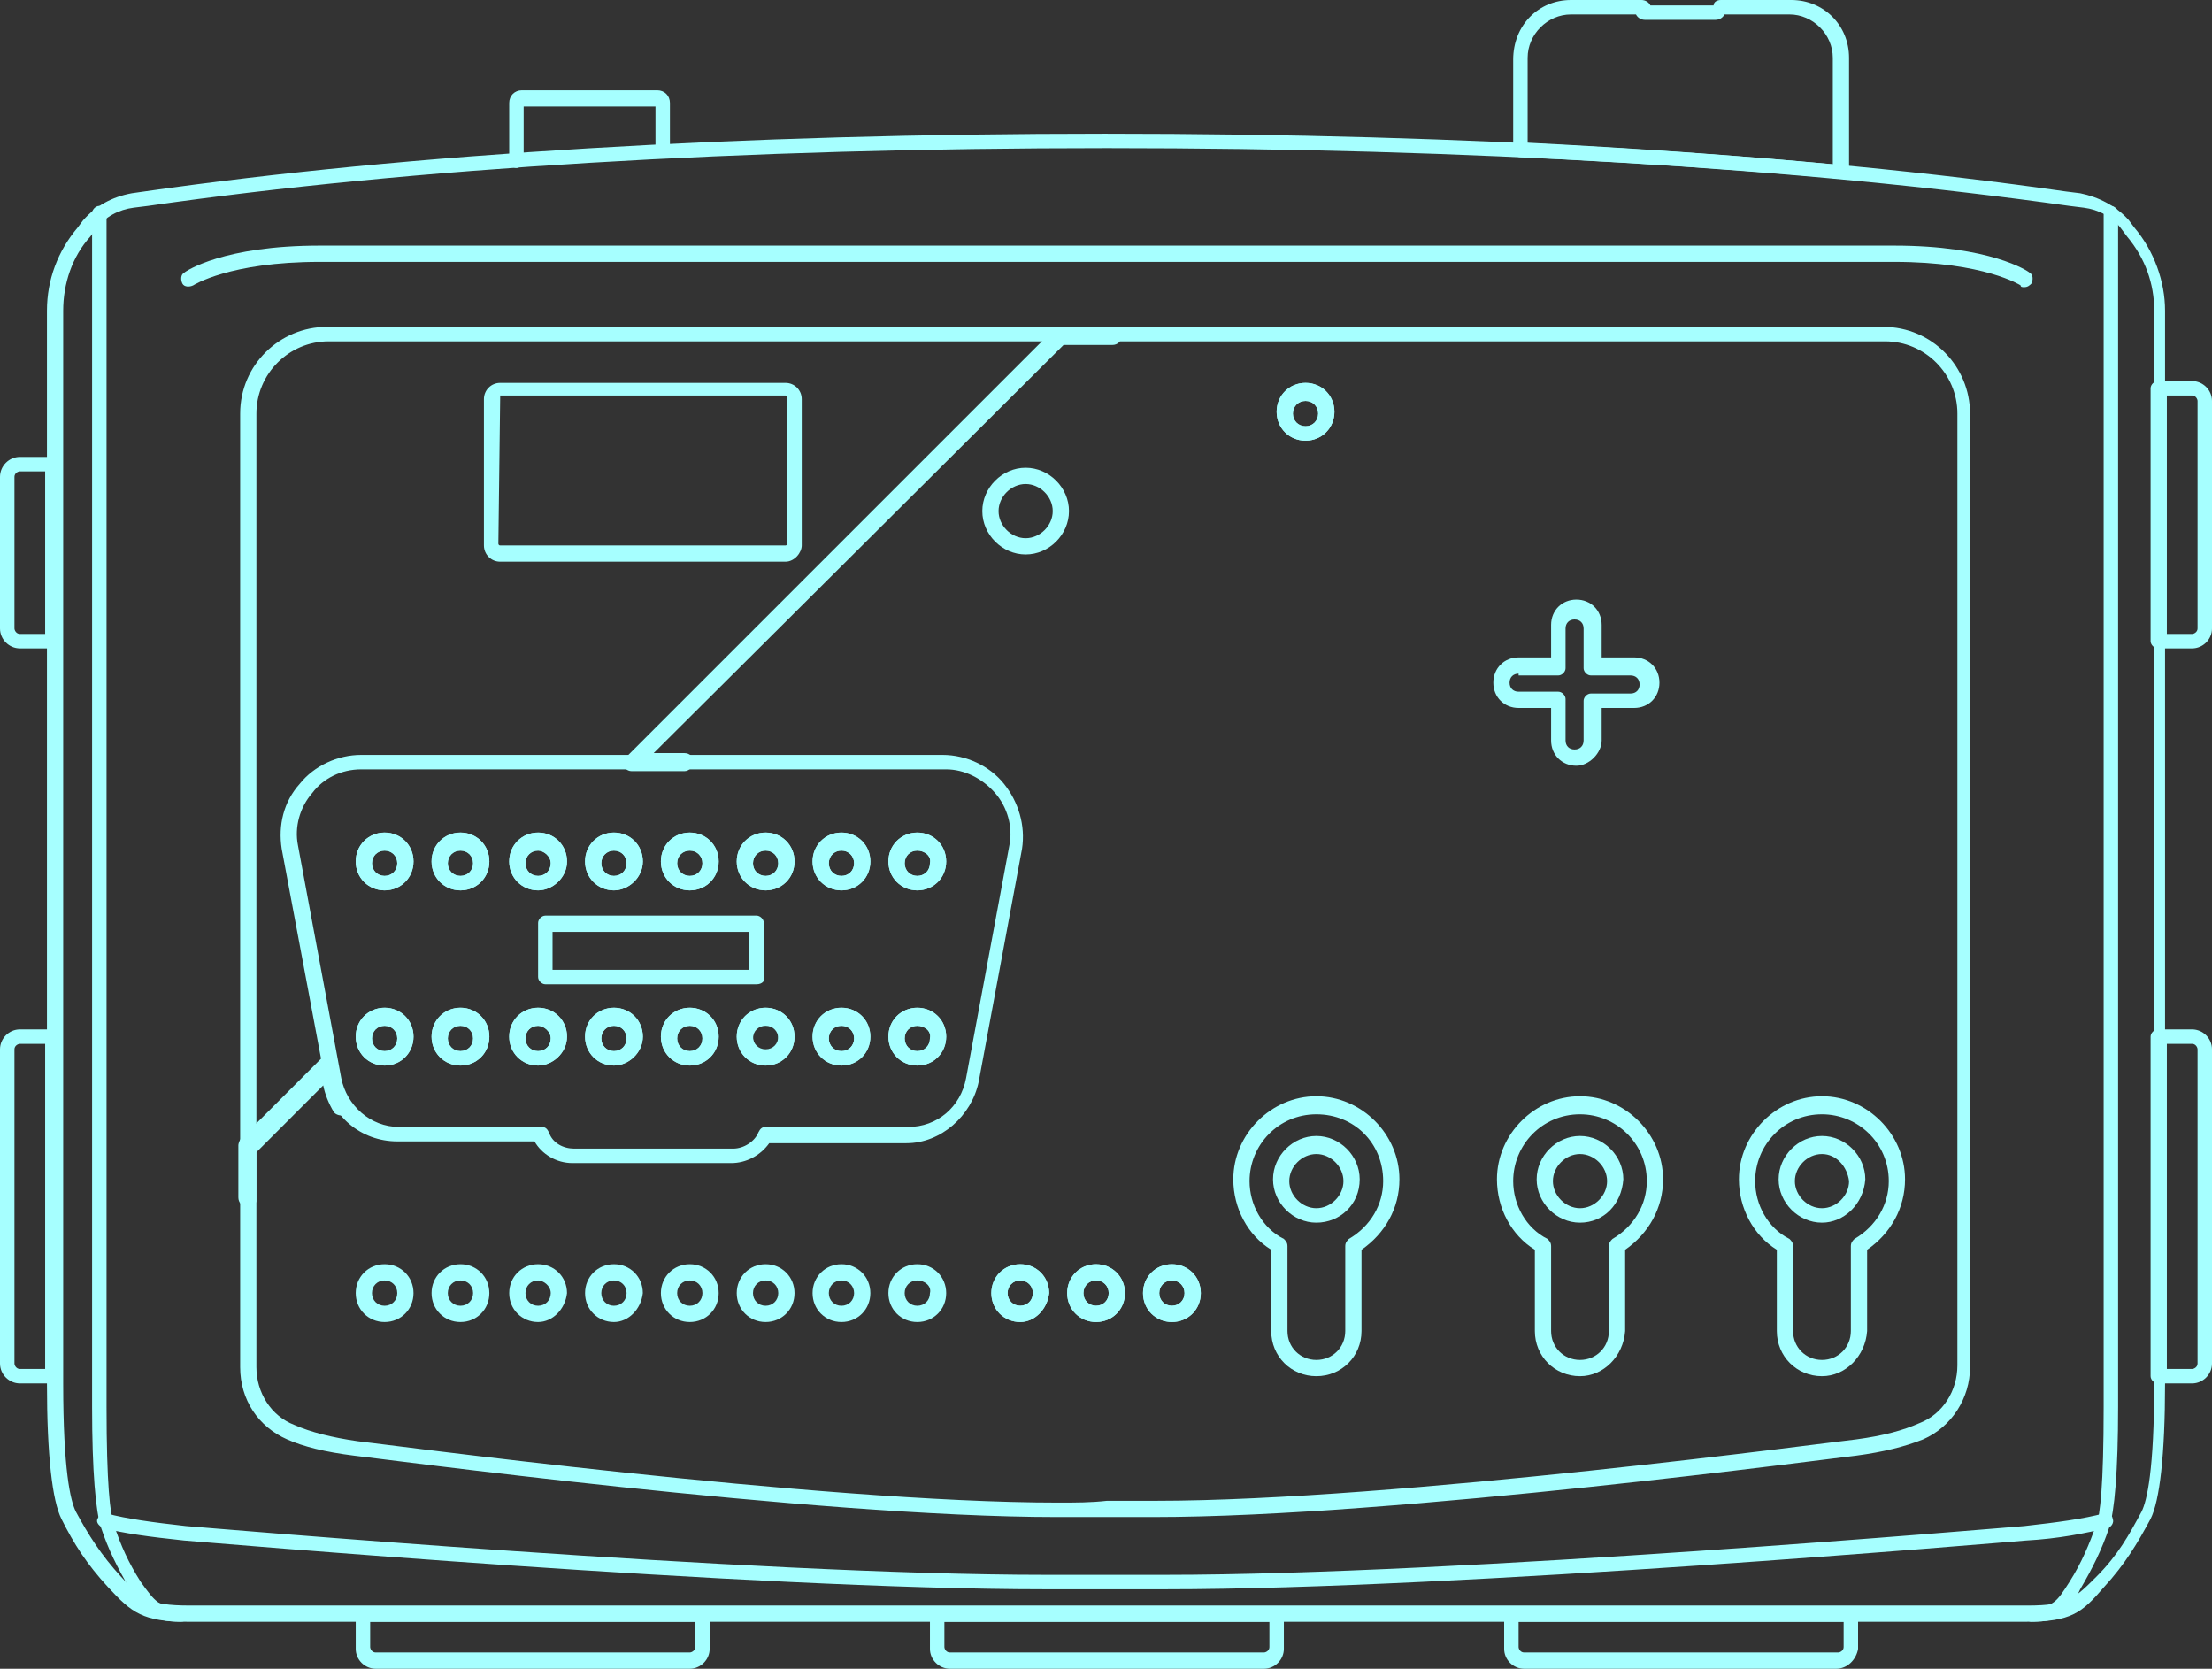 <?xml version="1.0" encoding="utf-8"?>
<!-- Generator: Adobe Illustrator 17.1.0, SVG Export Plug-In . SVG Version: 6.00 Build 0)  -->
<!DOCTYPE svg PUBLIC "-//W3C//DTD SVG 1.1//EN" "http://www.w3.org/Graphics/SVG/1.1/DTD/svg11.dtd">
<svg version="1.1" id="Layer_1" xmlns="http://www.w3.org/2000/svg" xmlns:xlink="http://www.w3.org/1999/xlink" x="0px" y="0px"
	 viewBox="0 0 122.5 92.4" enable-background="new 0 0 122.5 92.4" xml:space="preserve">
<rect x="0" y="0" width="122.5" height="92.4" fill="#333333" stroke="none"/>
<g>
	
		<path fill="none" stroke="#A6FFFF" stroke-width="1.142" stroke-linecap="round" stroke-linejoin="round" stroke-miterlimit="10" d="
		M47.6,33.8"/>
	
		<path fill="none" stroke="#A6FFFF" stroke-width="1.142" stroke-linecap="round" stroke-linejoin="round" stroke-miterlimit="10" d="
		M47.4,33.5"/>
	
		<path fill="none" stroke="#A6FFFF" stroke-width="1.142" stroke-linecap="round" stroke-linejoin="round" stroke-miterlimit="10" d="
		M47.9,34"/>
	
		<path fill="none" stroke="#A6FFFF" stroke-width="1.142" stroke-linecap="round" stroke-linejoin="round" stroke-miterlimit="10" d="
		M47.6,33.8"/>
	
		<path fill="none" stroke="#A6FFFF" stroke-width="1.142" stroke-linecap="round" stroke-linejoin="round" stroke-miterlimit="10" d="
		M48.2,34.2"/>
	
		<path fill="none" stroke="#A6FFFF" stroke-width="1.142" stroke-linecap="round" stroke-linejoin="round" stroke-miterlimit="10" d="
		M48.2,34.2"/>
	<g>
		<path fill="#A6FFFF" d="M37.9,42.7H35c-0.2,0-0.4-0.1-0.4-0.3c-0.1-0.2,0-0.4,0.1-0.5l23.7-23.7c0.1-0.1,0.2-0.1,0.3-0.1h2.9
			c0.3,0,0.5,0.2,0.5,0.5s-0.2,0.5-0.5,0.5h-2.7L36.2,41.7h1.7c0.3,0,0.5,0.2,0.5,0.5C38.4,42.4,38.2,42.7,37.9,42.7z"/>
		<path fill="#A6FFFF" d="M13.7,66.8c-0.3,0-0.5-0.2-0.5-0.5v-2.9c0-0.1,0.1-0.3,0.1-0.3l4.5-4.5c0.1-0.1,0.3-0.2,0.5-0.1
			c0.2,0.1,0.3,0.2,0.3,0.4l0.2,0.9c0.1,0.4,0.2,0.8,0.5,1.2c0.1,0.2,0.1,0.5-0.1,0.7c-0.2,0.1-0.5,0.1-0.7-0.1
			c-0.3-0.5-0.5-1-0.6-1.5l-3.7,3.7v2.7C14.2,66.6,14,66.8,13.7,66.8z"/>
	</g>
	<path fill="#A6FFFF" d="M112.2,89.8H10.4c-2.5,0-3.1-0.5-4.4-1.9c-1.2-1.3-1.9-2.4-2.6-3.8c-0.5-1-0.8-3.5-0.8-7.5V17.2
		c0-1.7,0.6-3.3,1.7-4.6l0.3-0.4c0.7-0.8,1.6-1.3,2.7-1.5L8,10.6c14.7-2.1,33.1-3.2,53.2-3.2c20.1,0,38.6,1.1,53.2,3.2l0.8,0.1
		c1,0.2,2,0.7,2.7,1.5l0.3,0.4c1.1,1.3,1.7,3,1.7,4.6v59.4c0,4-0.3,6.5-0.8,7.5c-0.7,1.3-1.4,2.5-2.6,3.8
		C115.3,89.3,114.7,89.8,112.2,89.8z M61.3,8.2c-20.1,0-38.5,1.1-53.1,3.2l-0.8,0.1c-0.8,0.1-1.6,0.5-2.1,1.2l-0.3,0.4
		c-1,1.1-1.5,2.6-1.5,4.1v59.4c0,4.8,0.4,6.5,0.7,7.1c0.7,1.3,1.4,2.4,2.5,3.6c1.1,1.2,1.5,1.6,3.8,1.6h101.8c2.2,0,2.6-0.4,3.8-1.6
		c1.2-1.2,1.8-2.3,2.5-3.6c0.3-0.6,0.7-2.3,0.7-7.1V17.2c0-1.5-0.5-2.9-1.5-4.1l-0.3-0.4c-0.5-0.7-1.3-1.1-2.1-1.2l-0.8-0.1
		C99.7,9.3,81.4,8.2,61.3,8.2z"/>
	<path fill="#A6FFFF" d="M10,89.8c-1.6,0-2-0.5-2.8-1.8c-0.7-1.2-1.2-2.2-1.6-3.4c-0.3-0.9-0.5-3.1-0.5-6.7V11.8
		c0-0.2,0.2-0.4,0.4-0.4c0.2,0,0.4,0.2,0.4,0.4v66.1c0,4.3,0.2,5.9,0.4,6.5c0.4,1.2,0.8,2.1,1.5,3.2C8.6,88.7,8.8,89,10,89
		c0.2,0,0.4,0.2,0.4,0.4C10.4,89.7,10.2,89.8,10,89.8z"/>
	<path fill="#A6FFFF" d="M112.5,89.8c-0.2,0-0.4-0.2-0.4-0.4c0-0.2,0.2-0.4,0.4-0.4c1.2,0,1.4-0.3,2.1-1.4c0.7-1.1,1.1-2.1,1.5-3.2
		c0.2-0.5,0.4-2.1,0.4-6.5V11.8c0-0.2,0.2-0.4,0.4-0.4s0.4,0.2,0.4,0.4v66.1c0,3.6-0.2,5.8-0.5,6.7c-0.4,1.2-0.9,2.2-1.6,3.4
		C114.6,89.3,114.2,89.8,112.5,89.8z"/>
	<g>
		<g>
			<path fill="#A6FFFF" d="M38.2,92.4H20.8c-0.6,0-1.1-0.5-1.1-1.1v-1.9c0-0.2,0.2-0.4,0.4-0.4h18.8c0.2,0,0.4,0.2,0.4,0.4v1.9
				C39.3,91.9,38.8,92.4,38.2,92.4z M20.5,89.8v1.4c0,0.1,0.1,0.3,0.3,0.3h17.4c0.1,0,0.3-0.1,0.3-0.3v-1.4H20.5z"/>
		</g>
		<g>
			<path fill="#A6FFFF" d="M70,92.4H52.6c-0.6,0-1.1-0.5-1.1-1.1v-1.9c0-0.2,0.2-0.4,0.4-0.4h18.8c0.2,0,0.4,0.2,0.4,0.4v1.9
				C71.1,91.9,70.6,92.4,70,92.4z M52.3,89.8v1.4c0,0.1,0.1,0.3,0.3,0.3H70c0.1,0,0.3-0.1,0.3-0.3v-1.4H52.3z"/>
		</g>
		<g>
			<path fill="#A6FFFF" d="M101.7,92.4H84.4c-0.6,0-1.1-0.5-1.1-1.1v-1.9c0-0.2,0.2-0.4,0.4-0.4h18.8c0.2,0,0.4,0.2,0.4,0.4v1.9
				C102.8,91.9,102.3,92.4,101.7,92.4z M84.1,89.8v1.4c0,0.1,0.1,0.3,0.3,0.3h17.4c0.1,0,0.3-0.1,0.3-0.3v-1.4H84.1z"/>
		</g>
	</g>
	<g>
		<path fill="#A6FFFF" d="M121.4,76.6h-1.9c-0.2,0-0.4-0.2-0.4-0.4V57.4c0-0.2,0.2-0.4,0.4-0.4h1.9c0.6,0,1.1,0.5,1.1,1.1v17.4
			C122.5,76.1,122,76.6,121.4,76.6z M120,75.8h1.4c0.1,0,0.3-0.1,0.3-0.3V58.1c0-0.1-0.1-0.3-0.3-0.3H120V75.8z"/>
	</g>
	<g>
		<path fill="#A6FFFF" d="M3,76.6H1.1c-0.6,0-1.1-0.5-1.1-1.1V58.1C0,57.5,0.5,57,1.1,57H3c0.2,0,0.4,0.2,0.4,0.4v18.8
			C3.4,76.4,3.2,76.6,3,76.6z M1.1,57.8c-0.1,0-0.3,0.1-0.3,0.3v17.4c0,0.1,0.1,0.3,0.3,0.3h1.4V57.8H1.1z"/>
	</g>
	<g>
		<path fill="#A6FFFF" d="M121.4,35.9h-1.9c-0.2,0-0.4-0.2-0.4-0.4v-14c0-0.2,0.2-0.4,0.4-0.4h1.9c0.6,0,1.1,0.5,1.1,1.1v12.6
			C122.5,35.4,122,35.9,121.4,35.9z M120,35.1h1.4c0.1,0,0.3-0.1,0.3-0.3V22.2c0-0.1-0.1-0.3-0.3-0.3H120V35.1z"/>
	</g>
	<g>
		<path fill="#A6FFFF" d="M3,35.9H1.1c-0.6,0-1.1-0.5-1.1-1.1v-8.4c0-0.6,0.5-1.1,1.1-1.1H3c0.2,0,0.4,0.2,0.4,0.4v9.8
			C3.4,35.7,3.2,35.9,3,35.9z M1.1,26.1c-0.1,0-0.3,0.1-0.3,0.3v8.4c0,0.1,0.1,0.3,0.3,0.3h1.4v-9H1.1z"/>
	</g>
	<path fill="#A6FFFF" d="M112.1,15.9c-0.1,0-0.2,0-0.2-0.1c0,0-2-1.3-7-1.3H17.7c-5,0-7,1.3-7,1.3c-0.2,0.1-0.5,0.1-0.6-0.1
		c-0.1-0.2-0.1-0.5,0.1-0.6c0.1-0.1,2.2-1.5,7.5-1.5h87.2c5.3,0,7.4,1.4,7.5,1.5c0.2,0.1,0.2,0.4,0.1,0.6
		C112.4,15.8,112.3,15.9,112.1,15.9z"/>
	<g>
		<path fill="#A6FFFF" d="M102,9.9C102,9.9,102,9.9,102,9.9C96.4,9.4,90.4,9,84.2,8.7c-0.2,0-0.4-0.2-0.4-0.4v-5
			C83.8,1.4,85.2,0,87,0h3.9c0.2,0,0.4,0.1,0.5,0.3h3.5C94.9,0.1,95.1,0,95.3,0h3.9c1.8,0,3.2,1.4,3.2,3.2v6.3
			c0,0.1-0.1,0.2-0.1,0.3C102.2,9.9,102.1,9.9,102,9.9z M84.6,7.9c5.9,0.3,11.6,0.7,16.9,1.2V3.2c0-1.3-1.1-2.4-2.4-2.4h-3.6
			c-0.1,0.2-0.3,0.3-0.5,0.3h-3.9c-0.2,0-0.4-0.1-0.5-0.3H87c-1.3,0-2.4,1.1-2.4,2.4V7.9z"/>
	</g>
	<path fill="#A6FFFF" d="M64.5,88c-1.2,0-2.3,0-3.3,0c-1,0-2.1,0-3.3,0c-16.4,0-46.4-2.6-47.7-2.7c-1.9-0.2-3.4-0.4-4.5-0.7
		c-0.2-0.1-0.4-0.3-0.3-0.5c0.1-0.2,0.3-0.4,0.5-0.3c1.1,0.3,2.6,0.5,4.4,0.7c1.3,0.1,31.3,2.7,47.6,2.7c1.2,0,2.3,0,3.3,0
		c1,0,2.1,0,3.3,0c16.3,0,46.3-2.6,47.6-2.7c1.8-0.2,3.3-0.4,4.4-0.7c0.2-0.1,0.5,0.1,0.5,0.3c0.1,0.2-0.1,0.5-0.3,0.5
		c-1.2,0.3-2.7,0.6-4.5,0.7C110.9,85.4,80.9,88,64.5,88z"/>
	<g>
		<path fill="none" stroke="#A6FFFF" stroke-linecap="round" stroke-linejoin="round" stroke-miterlimit="10" d="M28.6,7.4"/>
		<path fill="#A6FFFF" d="M28.6,9.3c-0.2,0-0.4-0.2-0.4-0.4V5.7c0-0.4,0.3-0.7,0.7-0.7h7.5c0.4,0,0.7,0.3,0.7,0.7v2.5
			c0,0.2-0.2,0.4-0.4,0.4c-0.2,0-0.4-0.2-0.4-0.4V5.9H29v2.9C29,9.1,28.8,9.3,28.6,9.3z"/>
	</g>
	<path fill="none" stroke="#A6FFFF" stroke-linecap="round" stroke-linejoin="round" stroke-miterlimit="10" d="M47.6,33.8"/>
	<path fill="none" stroke="#A6FFFF" stroke-linecap="round" stroke-linejoin="round" stroke-miterlimit="10" d="M47.4,33.5"/>
	<path fill="none" stroke="#A6FFFF" stroke-linecap="round" stroke-linejoin="round" stroke-miterlimit="10" d="M47.9,34"/>
	<path fill="none" stroke="#A6FFFF" stroke-linecap="round" stroke-linejoin="round" stroke-miterlimit="10" d="M47.6,33.8"/>
	<path fill="none" stroke="#A6FFFF" stroke-linecap="round" stroke-linejoin="round" stroke-miterlimit="10" d="M48.2,34.2"/>
	<path fill="none" stroke="#A6FFFF" stroke-linecap="round" stroke-linejoin="round" stroke-miterlimit="10" d="M48.2,34.2"/>
	<g>
		<path fill="none" stroke="#A6FFFF" stroke-linecap="round" stroke-linejoin="round" stroke-miterlimit="10" d="M78.3,37.8"/>
		<path fill="#A6FFFF" d="M87.3,42.4c-0.8,0-1.4-0.6-1.4-1.4v-1.8h-1.8c-0.8,0-1.4-0.6-1.4-1.4s0.6-1.4,1.4-1.4h1.8v-1.8
			c0-0.8,0.6-1.4,1.4-1.4s1.4,0.6,1.4,1.4v1.8h1.8c0.8,0,1.4,0.6,1.4,1.4s-0.6,1.4-1.4,1.4h-1.8V41C88.7,41.7,88,42.4,87.3,42.4z
			 M84.1,37.3c-0.3,0-0.5,0.2-0.5,0.5c0,0.3,0.2,0.5,0.5,0.5h2.2c0.2,0,0.4,0.2,0.4,0.4V41c0,0.3,0.2,0.5,0.5,0.5
			c0.3,0,0.5-0.2,0.5-0.5v-2.2c0-0.2,0.2-0.4,0.4-0.4h2.2c0.3,0,0.5-0.2,0.5-0.5c0-0.3-0.2-0.5-0.5-0.5h-2.2c-0.2,0-0.4-0.2-0.4-0.4
			v-2.2c0-0.3-0.2-0.5-0.5-0.5c-0.3,0-0.5,0.2-0.5,0.5v2.2c0,0.2-0.2,0.4-0.4,0.4H84.1z"/>
	</g>
	<path fill="#A6FFFF" d="M87.5,76.2c-1.4,0-2.5-1.1-2.5-2.5v-4.5c-1.3-0.8-2.1-2.3-2.1-3.9c0-2.5,2.1-4.6,4.6-4.6
		c2.5,0,4.6,2.1,4.6,4.6c0,1.6-0.8,3-2.1,3.9v4.5C89.9,75.1,88.8,76.2,87.5,76.2z M87.5,61.7c-2.1,0-3.7,1.7-3.7,3.7
		c0,1.3,0.7,2.6,1.9,3.2c0.1,0.1,0.2,0.2,0.2,0.4v4.7c0,0.9,0.7,1.6,1.6,1.6c0.9,0,1.6-0.7,1.6-1.6V69c0-0.2,0.1-0.3,0.2-0.4
		c1.2-0.7,1.9-1.9,1.9-3.2C91.2,63.3,89.5,61.7,87.5,61.7z"/>
	<path fill="#A6FFFF" d="M72.9,76.2c-1.4,0-2.5-1.1-2.5-2.5v-4.5c-1.3-0.8-2.1-2.3-2.1-3.9c0-2.5,2.1-4.6,4.6-4.6
		c2.5,0,4.6,2.1,4.6,4.6c0,1.6-0.8,3-2.1,3.9v4.5C75.4,75.1,74.3,76.2,72.9,76.2z M72.9,61.7c-2.1,0-3.7,1.7-3.7,3.7
		c0,1.3,0.7,2.6,1.9,3.2c0.1,0.1,0.2,0.2,0.2,0.4v4.7c0,0.9,0.7,1.6,1.6,1.6c0.9,0,1.6-0.7,1.6-1.6V69c0-0.2,0.1-0.3,0.2-0.4
		c1.2-0.7,1.9-1.9,1.9-3.2C76.6,63.3,75,61.7,72.9,61.7z"/>
	<path fill="#A6FFFF" d="M100.9,76.2c-1.4,0-2.5-1.1-2.5-2.5v-4.5c-1.3-0.8-2.1-2.3-2.1-3.9c0-2.5,2.1-4.6,4.6-4.6
		c2.5,0,4.6,2.1,4.6,4.6c0,1.6-0.8,3-2.1,3.9v4.5C103.3,75.1,102.2,76.2,100.9,76.2z M100.9,61.7c-2.1,0-3.7,1.7-3.7,3.7
		c0,1.3,0.7,2.6,1.9,3.2c0.1,0.1,0.2,0.2,0.2,0.4v4.7c0,0.9,0.7,1.6,1.6,1.6c0.9,0,1.6-0.7,1.6-1.6V69c0-0.2,0.1-0.3,0.2-0.4
		c1.2-0.7,1.9-1.9,1.9-3.2C104.6,63.3,102.9,61.7,100.9,61.7z"/>
	<path fill="#A6FFFF" d="M72.3,24.4c-0.9,0-1.6-0.7-1.6-1.6c0-0.9,0.7-1.6,1.6-1.6c0.9,0,1.6,0.7,1.6,1.6
		C73.9,23.7,73.2,24.4,72.3,24.4z M72.3,22.2c-0.4,0-0.7,0.3-0.7,0.7c0,0.4,0.3,0.7,0.7,0.7s0.7-0.3,0.7-0.7
		C73,22.5,72.7,22.2,72.3,22.2z"/>
	<g>
		<g>
			<path fill="#A6FFFF" d="M34,73.2c-0.9,0-1.6-0.7-1.6-1.6c0-0.9,0.7-1.6,1.6-1.6s1.6,0.7,1.6,1.6C35.5,72.5,34.8,73.2,34,73.2z
				 M34,70.9c-0.4,0-0.7,0.3-0.7,0.7c0,0.4,0.3,0.7,0.7,0.7c0.4,0,0.7-0.3,0.7-0.7C34.7,71.2,34.4,70.9,34,70.9z"/>
			<path fill="#A6FFFF" d="M38.2,73.2c-0.9,0-1.6-0.7-1.6-1.6c0-0.9,0.7-1.6,1.6-1.6c0.9,0,1.6,0.7,1.6,1.6
				C39.8,72.5,39.1,73.2,38.2,73.2z M38.2,70.9c-0.4,0-0.7,0.3-0.7,0.7c0,0.4,0.3,0.7,0.7,0.7c0.4,0,0.7-0.3,0.7-0.7
				C38.9,71.2,38.6,70.9,38.2,70.9z"/>
			<path fill="#A6FFFF" d="M21.3,73.2c-0.9,0-1.6-0.7-1.6-1.6c0-0.9,0.7-1.6,1.6-1.6c0.9,0,1.6,0.7,1.6,1.6
				C22.9,72.5,22.2,73.2,21.3,73.2z M21.3,70.9c-0.4,0-0.7,0.3-0.7,0.7c0,0.4,0.3,0.7,0.7,0.7S22,72,22,71.6
				C22,71.2,21.7,70.9,21.3,70.9z"/>
		</g>
	</g>
	<g>
		<g>
			<path fill="#A6FFFF" d="M60.7,73.2c-0.9,0-1.6-0.7-1.6-1.6c0-0.9,0.7-1.6,1.6-1.6c0.9,0,1.6,0.7,1.6,1.6
				C62.3,72.5,61.6,73.2,60.7,73.2z M60.7,70.9c-0.4,0-0.7,0.3-0.7,0.7c0,0.4,0.3,0.7,0.7,0.7c0.4,0,0.7-0.3,0.7-0.7
				C61.4,71.2,61.1,70.9,60.7,70.9z"/>
			<path fill="#A6FFFF" d="M56.5,73.2c-0.9,0-1.6-0.7-1.6-1.6c0-0.9,0.7-1.6,1.6-1.6c0.9,0,1.6,0.7,1.6,1.6
				C58,72.5,57.3,73.2,56.5,73.2z M56.5,70.9c-0.4,0-0.7,0.3-0.7,0.7c0,0.4,0.3,0.7,0.7,0.7c0.4,0,0.7-0.3,0.7-0.7
				C57.2,71.2,56.9,70.9,56.5,70.9z"/>
			<path fill="#A6FFFF" d="M64.9,73.2c-0.9,0-1.6-0.7-1.6-1.6c0-0.9,0.7-1.6,1.6-1.6c0.9,0,1.6,0.7,1.6,1.6
				C66.5,72.5,65.8,73.2,64.9,73.2z M64.9,70.9c-0.4,0-0.7,0.3-0.7,0.7c0,0.4,0.3,0.7,0.7,0.7c0.4,0,0.7-0.3,0.7-0.7
				C65.6,71.2,65.3,70.9,64.9,70.9z"/>
		</g>
	</g>
	<g>
		<path fill="#A6FFFF" d="M87.5,67.7c-1.3,0-2.4-1.1-2.4-2.4c0-1.3,1.1-2.4,2.4-2.4c1.3,0,2.4,1.1,2.4,2.4
			C89.8,66.7,88.8,67.7,87.5,67.7z M87.5,63.9c-0.8,0-1.5,0.7-1.5,1.5c0,0.8,0.7,1.5,1.5,1.5c0.8,0,1.5-0.7,1.5-1.5
			C89,64.6,88.3,63.9,87.5,63.9z"/>
	</g>
	<g>
		<path fill="#A6FFFF" d="M72.9,67.7c-1.3,0-2.4-1.1-2.4-2.4c0-1.3,1.1-2.4,2.4-2.4c1.3,0,2.4,1.1,2.4,2.4
			C75.3,66.7,74.2,67.7,72.9,67.7z M72.9,63.9c-0.8,0-1.5,0.7-1.5,1.5c0,0.8,0.7,1.5,1.5,1.5c0.8,0,1.5-0.7,1.5-1.5
			C74.4,64.6,73.7,63.9,72.9,63.9z"/>
	</g>
	<g>
		<path fill="#A6FFFF" d="M56.8,30.7c-1.3,0-2.4-1.1-2.4-2.4c0-1.3,1.1-2.4,2.4-2.4s2.4,1.1,2.4,2.4C59.2,29.6,58.1,30.7,56.8,30.7z
			 M56.8,26.8c-0.8,0-1.5,0.7-1.5,1.5s0.7,1.5,1.5,1.5c0.8,0,1.5-0.7,1.5-1.5S57.6,26.8,56.8,26.8z"/>
	</g>
	<g>
		<path fill="#A6FFFF" d="M100.9,67.7c-1.3,0-2.4-1.1-2.4-2.4c0-1.3,1.1-2.4,2.4-2.4c1.3,0,2.4,1.1,2.4,2.4
			C103.2,66.7,102.1,67.7,100.9,67.7z M100.9,63.9c-0.8,0-1.5,0.7-1.5,1.5c0,0.8,0.7,1.5,1.5,1.5c0.8,0,1.5-0.7,1.5-1.5
			C102.3,64.6,101.7,63.9,100.9,63.9z"/>
	</g>
	<path fill="#A6FFFF" d="M72.3,24.4c-0.9,0-1.6-0.7-1.6-1.6c0-0.9,0.7-1.6,1.6-1.6c0.9,0,1.6,0.7,1.6,1.6
		C73.9,23.7,73.2,24.4,72.3,24.4z M72.3,22.2c-0.4,0-0.7,0.3-0.7,0.7c0,0.4,0.3,0.7,0.7,0.7s0.7-0.3,0.7-0.7
		C73,22.5,72.7,22.2,72.3,22.2z"/>
	<path fill="#A6FFFF" d="M43.5,31.1H27.7c-0.5,0-0.9-0.4-0.9-0.9v-8.1c0-0.5,0.4-0.9,0.9-0.9h15.8c0.5,0,0.9,0.4,0.9,0.9v8.1
		C44.4,30.6,44,31.1,43.5,31.1z M27.7,22C27.7,22,27.6,22,27.7,22l-0.1,8.1c0,0,0,0.1,0.1,0.1h15.8c0,0,0.1,0,0.1-0.1v-8.1
		c0,0,0-0.1-0.1-0.1H27.7z"/>
	<g>
		<g>
			<path fill="#A6FFFF" d="M46.6,73.2c-0.9,0-1.6-0.7-1.6-1.6c0-0.9,0.7-1.6,1.6-1.6s1.6,0.7,1.6,1.6C48.2,72.5,47.5,73.2,46.6,73.2
				z M46.6,70.9c-0.4,0-0.7,0.3-0.7,0.7c0,0.4,0.3,0.7,0.7,0.7s0.7-0.3,0.7-0.7C47.3,71.2,47,70.9,46.6,70.9z"/>
			<path fill="#A6FFFF" d="M29.8,73.2c-0.9,0-1.6-0.7-1.6-1.6c0-0.9,0.7-1.6,1.6-1.6c0.9,0,1.6,0.7,1.6,1.6
				C31.3,72.5,30.6,73.2,29.8,73.2z M29.8,70.9c-0.4,0-0.7,0.3-0.7,0.7c0,0.4,0.3,0.7,0.7,0.7s0.7-0.3,0.7-0.7
				C30.5,71.2,30.1,70.9,29.8,70.9z"/>
			<path fill="#A6FFFF" d="M42.4,73.2c-0.9,0-1.6-0.7-1.6-1.6c0-0.9,0.7-1.6,1.6-1.6c0.9,0,1.6,0.7,1.6,1.6
				C44,72.5,43.3,73.2,42.4,73.2z M42.4,70.9c-0.4,0-0.7,0.3-0.7,0.7c0,0.4,0.3,0.7,0.7,0.7c0.4,0,0.7-0.3,0.7-0.7
				C43.1,71.2,42.8,70.9,42.4,70.9z"/>
			<path fill="#A6FFFF" d="M25.5,73.2c-0.9,0-1.6-0.7-1.6-1.6c0-0.9,0.7-1.6,1.6-1.6c0.9,0,1.6,0.7,1.6,1.6
				C27.1,72.5,26.4,73.2,25.5,73.2z M25.5,70.9c-0.4,0-0.7,0.3-0.7,0.7c0,0.4,0.3,0.7,0.7,0.7s0.7-0.3,0.7-0.7
				C26.2,71.2,25.9,70.9,25.5,70.9z"/>
			<path fill="#A6FFFF" d="M50.8,73.2c-0.9,0-1.6-0.7-1.6-1.6c0-0.9,0.7-1.6,1.6-1.6c0.9,0,1.6,0.7,1.6,1.6
				C52.4,72.5,51.7,73.2,50.8,73.2z M50.8,70.9c-0.4,0-0.7,0.3-0.7,0.7c0,0.4,0.3,0.7,0.7,0.7c0.4,0,0.7-0.3,0.7-0.7
				C51.6,71.2,51.2,70.9,50.8,70.9z"/>
		</g>
	</g>
	<g>
		<g>
			<path fill="#A6FFFF" d="M60.7,73.2c-0.9,0-1.6-0.7-1.6-1.6c0-0.9,0.7-1.6,1.6-1.6c0.9,0,1.6,0.7,1.6,1.6
				C62.3,72.5,61.6,73.2,60.7,73.2z M60.7,70.9c-0.4,0-0.7,0.3-0.7,0.7c0,0.4,0.3,0.7,0.7,0.7c0.4,0,0.7-0.3,0.7-0.7
				C61.4,71.2,61.1,70.9,60.7,70.9z"/>
			<path fill="#A6FFFF" d="M56.5,73.2c-0.9,0-1.6-0.7-1.6-1.6c0-0.9,0.7-1.6,1.6-1.6c0.9,0,1.6,0.7,1.6,1.6
				C58,72.5,57.3,73.2,56.5,73.2z M56.5,70.9c-0.4,0-0.7,0.3-0.7,0.7c0,0.4,0.3,0.7,0.7,0.7c0.4,0,0.7-0.3,0.7-0.7
				C57.2,71.2,56.9,70.9,56.5,70.9z"/>
			<path fill="#A6FFFF" d="M64.9,73.2c-0.9,0-1.6-0.7-1.6-1.6c0-0.9,0.7-1.6,1.6-1.6c0.9,0,1.6,0.7,1.6,1.6
				C66.5,72.5,65.8,73.2,64.9,73.2z M64.9,70.9c-0.4,0-0.7,0.3-0.7,0.7c0,0.4,0.3,0.7,0.7,0.7c0.4,0,0.7-0.3,0.7-0.7
				C65.6,71.2,65.3,70.9,64.9,70.9z"/>
		</g>
	</g>
	<g>
		<path fill="#A6FFFF" d="M63.9,84c-1,0-1.8,0-2.7,0c-0.8,0-1.7,0-2.7,0c-13.4,0-37.9-3.3-38.9-3.4c-1.6-0.2-2.8-0.5-3.7-0.9
			c-1.6-0.7-2.6-2.2-2.6-4V22.9c0-2.7,2.2-4.8,4.8-4.8h86.2c2.7,0,4.8,2.2,4.8,4.8v52.8c0,1.7-1,3.3-2.6,4c-1,0.4-2.2,0.7-3.7,0.9
			C101.8,80.7,77.3,84,63.9,84z M61.3,83.1c0.8,0,1.7,0,2.7,0c13.3,0,37.8-3.3,38.8-3.4c1.5-0.2,2.6-0.5,3.5-0.9
			c1.3-0.5,2.1-1.8,2.1-3.2V22.9c0-2.2-1.8-4-4-4H18.2c-2.2,0-4,1.8-4,4v52.8c0,1.4,0.8,2.7,2.1,3.2c0.9,0.4,2.1,0.7,3.5,0.9
			c1,0.1,25.5,3.4,38.8,3.4C59.6,83.2,60.4,83.2,61.3,83.1z"/>
	</g>
	<g>
		<g>
			<g>
				<path fill="#A6FFFF" d="M40.5,64.4h-8.8c-0.9,0-1.7-0.5-2.1-1.2H22c-2,0-3.7-1.4-4-3.4L15.6,47c-0.2-1.3,0.1-2.6,1-3.6
					c0.8-1,2.1-1.6,3.4-1.6h32.2c1.3,0,2.6,0.6,3.4,1.6c0.8,1,1.2,2.3,1,3.6l-2.4,12.9c-0.4,1.9-2.1,3.4-4,3.4h-7.6
					C42.1,64,41.3,64.4,40.5,64.4z M20,42.6c-1.1,0-2.1,0.5-2.7,1.3c-0.7,0.8-1,1.9-0.8,2.9l2.4,12.9c0.3,1.5,1.6,2.7,3.2,2.7h7.9
					c0.2,0,0.3,0.1,0.4,0.3c0.2,0.6,0.8,0.9,1.4,0.9h8.8c0.6,0,1.2-0.4,1.4-0.9c0.1-0.2,0.2-0.3,0.4-0.3h7.9c1.6,0,2.9-1.1,3.2-2.7
					l2.4-12.9c0.2-1-0.1-2.1-0.8-2.9c-0.7-0.8-1.7-1.3-2.7-1.3H20z"/>
			</g>
		</g>
		<g>
			<path fill="#A6FFFF" d="M34,49.3c-0.9,0-1.6-0.7-1.6-1.6s0.7-1.6,1.6-1.6c0.9,0,1.6,0.7,1.6,1.6S34.8,49.3,34,49.3z M34,47.1
				c-0.4,0-0.7,0.3-0.7,0.7c0,0.4,0.3,0.7,0.7,0.7c0.4,0,0.7-0.3,0.7-0.7C34.7,47.4,34.4,47.1,34,47.1z"/>
			<path fill="#A6FFFF" d="M46.6,49.3c-0.9,0-1.6-0.7-1.6-1.6s0.7-1.6,1.6-1.6c0.9,0,1.6,0.7,1.6,1.6S47.5,49.3,46.6,49.3z
				 M46.6,47.1c-0.4,0-0.7,0.3-0.7,0.7c0,0.4,0.3,0.7,0.7,0.7s0.7-0.3,0.7-0.7C47.3,47.4,47,47.1,46.6,47.1z"/>
			<path fill="#A6FFFF" d="M29.8,49.3c-0.9,0-1.6-0.7-1.6-1.6s0.7-1.6,1.6-1.6s1.6,0.7,1.6,1.6S30.6,49.3,29.8,49.3z M29.8,47.1
				c-0.4,0-0.7,0.3-0.7,0.7c0,0.4,0.3,0.7,0.7,0.7s0.7-0.3,0.7-0.7C30.5,47.4,30.1,47.1,29.8,47.1z"/>
			<path fill="#A6FFFF" d="M42.4,49.3c-0.9,0-1.6-0.7-1.6-1.6s0.7-1.6,1.6-1.6c0.9,0,1.6,0.7,1.6,1.6S43.3,49.3,42.4,49.3z
				 M42.4,47.1c-0.4,0-0.7,0.3-0.7,0.7c0,0.4,0.3,0.7,0.7,0.7c0.4,0,0.7-0.3,0.7-0.7C43.1,47.4,42.8,47.1,42.4,47.1z"/>
			<path fill="#A6FFFF" d="M25.5,49.3c-0.9,0-1.6-0.7-1.6-1.6s0.7-1.6,1.6-1.6c0.9,0,1.6,0.7,1.6,1.6S26.4,49.3,25.5,49.3z
				 M25.5,47.1c-0.4,0-0.7,0.3-0.7,0.7c0,0.4,0.3,0.7,0.7,0.7s0.7-0.3,0.7-0.7C26.2,47.4,25.9,47.1,25.5,47.1z"/>
			<path fill="#A6FFFF" d="M38.2,49.3c-0.9,0-1.6-0.7-1.6-1.6s0.7-1.6,1.6-1.6c0.9,0,1.6,0.7,1.6,1.6S39.1,49.3,38.2,49.3z
				 M38.2,47.1c-0.4,0-0.7,0.3-0.7,0.7c0,0.4,0.3,0.7,0.7,0.7c0.4,0,0.7-0.3,0.7-0.7C38.9,47.4,38.6,47.1,38.2,47.1z"/>
			<path fill="#A6FFFF" d="M21.3,49.3c-0.9,0-1.6-0.7-1.6-1.6s0.7-1.6,1.6-1.6c0.9,0,1.6,0.7,1.6,1.6S22.2,49.3,21.3,49.3z
				 M21.3,47.1c-0.4,0-0.7,0.3-0.7,0.7c0,0.4,0.3,0.7,0.7,0.7s0.7-0.3,0.7-0.7C22,47.4,21.7,47.1,21.3,47.1z"/>
			<path fill="#A6FFFF" d="M50.8,49.3c-0.9,0-1.6-0.7-1.6-1.6s0.7-1.6,1.6-1.6c0.9,0,1.6,0.7,1.6,1.6S51.7,49.3,50.8,49.3z
				 M50.8,47.1c-0.4,0-0.7,0.3-0.7,0.7c0,0.4,0.3,0.7,0.7,0.7c0.4,0,0.7-0.3,0.7-0.7C51.6,47.4,51.2,47.1,50.8,47.1z"/>
			<g>
				<path fill="#A6FFFF" d="M34,49.3c-0.9,0-1.6-0.7-1.6-1.6s0.7-1.6,1.6-1.6c0.9,0,1.6,0.7,1.6,1.6S34.8,49.3,34,49.3z M34,47.1
					c-0.4,0-0.7,0.3-0.7,0.7c0,0.4,0.3,0.7,0.7,0.7c0.4,0,0.7-0.3,0.7-0.7C34.7,47.4,34.4,47.1,34,47.1z"/>
				<path fill="#A6FFFF" d="M46.6,49.3c-0.9,0-1.6-0.7-1.6-1.6s0.7-1.6,1.6-1.6c0.9,0,1.6,0.7,1.6,1.6S47.5,49.3,46.6,49.3z
					 M46.6,47.1c-0.4,0-0.7,0.3-0.7,0.7c0,0.4,0.3,0.7,0.7,0.7s0.7-0.3,0.7-0.7C47.3,47.4,47,47.1,46.6,47.1z"/>
				<path fill="#A6FFFF" d="M29.8,49.3c-0.9,0-1.6-0.7-1.6-1.6s0.7-1.6,1.6-1.6c0.9,0,1.6,0.7,1.6,1.6S30.6,49.3,29.8,49.3z
					 M29.8,47.1c-0.4,0-0.7,0.3-0.7,0.7c0,0.4,0.3,0.7,0.7,0.7s0.7-0.3,0.7-0.7C30.5,47.4,30.1,47.1,29.8,47.1z"/>
				<path fill="#A6FFFF" d="M42.4,49.3c-0.9,0-1.6-0.7-1.6-1.6s0.7-1.6,1.6-1.6s1.6,0.7,1.6,1.6S43.3,49.3,42.4,49.3z M42.4,47.1
					c-0.4,0-0.7,0.3-0.7,0.7c0,0.4,0.3,0.7,0.7,0.7c0.4,0,0.7-0.3,0.7-0.7C43.1,47.4,42.8,47.1,42.4,47.1z"/>
				<path fill="#A6FFFF" d="M25.5,49.3c-0.9,0-1.6-0.7-1.6-1.6s0.7-1.6,1.6-1.6c0.9,0,1.6,0.7,1.6,1.6S26.4,49.3,25.5,49.3z
					 M25.5,47.1c-0.4,0-0.7,0.3-0.7,0.7c0,0.4,0.3,0.7,0.7,0.7s0.7-0.3,0.7-0.7C26.2,47.4,25.9,47.1,25.5,47.1z"/>
				<path fill="#A6FFFF" d="M38.2,49.3c-0.9,0-1.6-0.7-1.6-1.6s0.7-1.6,1.6-1.6c0.9,0,1.6,0.7,1.6,1.6S39.1,49.3,38.2,49.3z
					 M38.2,47.1c-0.4,0-0.7,0.3-0.7,0.7c0,0.4,0.3,0.7,0.7,0.7c0.4,0,0.7-0.3,0.7-0.7C38.9,47.4,38.6,47.1,38.2,47.1z"/>
				<path fill="#A6FFFF" d="M21.3,49.3c-0.9,0-1.6-0.7-1.6-1.6s0.7-1.6,1.6-1.6c0.9,0,1.6,0.7,1.6,1.6S22.2,49.3,21.3,49.3z
					 M21.3,47.1c-0.4,0-0.7,0.3-0.7,0.7c0,0.4,0.3,0.7,0.7,0.7s0.7-0.3,0.7-0.7C22,47.4,21.7,47.1,21.3,47.1z"/>
				<path fill="#A6FFFF" d="M50.8,49.3c-0.9,0-1.6-0.7-1.6-1.6s0.7-1.6,1.6-1.6c0.9,0,1.6,0.7,1.6,1.6S51.7,49.3,50.8,49.3z
					 M50.8,47.1c-0.4,0-0.7,0.3-0.7,0.7c0,0.4,0.3,0.7,0.7,0.7c0.4,0,0.7-0.3,0.7-0.7C51.6,47.4,51.2,47.1,50.8,47.1z"/>
			</g>
		</g>
		<g>
			<path fill="#A6FFFF" d="M42.4,59c-0.9,0-1.6-0.7-1.6-1.6c0-0.9,0.7-1.6,1.6-1.6c0.9,0,1.6,0.7,1.6,1.6C44,58.3,43.3,59,42.4,59z
				 M42.4,56.7c-0.4,0-0.7,0.3-0.7,0.7c0,0.4,0.3,0.7,0.7,0.7c0.4,0,0.7-0.3,0.7-0.7C43.1,57,42.8,56.7,42.4,56.7z"/>
			<path fill="#A6FFFF" d="M34,59c-0.9,0-1.6-0.7-1.6-1.6s0.7-1.6,1.6-1.6c0.9,0,1.6,0.7,1.6,1.6S34.8,59,34,59z M34,56.8
				c-0.4,0-0.7,0.3-0.7,0.7c0,0.4,0.3,0.7,0.7,0.7c0.4,0,0.7-0.3,0.7-0.7C34.7,57.1,34.4,56.8,34,56.8z"/>
			<path fill="#A6FFFF" d="M46.6,59c-0.9,0-1.6-0.7-1.6-1.6s0.7-1.6,1.6-1.6c0.9,0,1.6,0.7,1.6,1.6S47.5,59,46.6,59z M46.6,56.8
				c-0.4,0-0.7,0.3-0.7,0.7c0,0.4,0.3,0.7,0.7,0.7s0.7-0.3,0.7-0.7C47.3,57.1,47,56.8,46.6,56.8z"/>
			<path fill="#A6FFFF" d="M29.8,59c-0.9,0-1.6-0.7-1.6-1.6s0.7-1.6,1.6-1.6s1.6,0.7,1.6,1.6S30.6,59,29.8,59z M29.8,56.8
				c-0.4,0-0.7,0.3-0.7,0.7c0,0.4,0.3,0.7,0.7,0.7s0.7-0.3,0.7-0.7C30.5,57.1,30.1,56.8,29.8,56.8z"/>
			<path fill="#A6FFFF" d="M25.5,59c-0.9,0-1.6-0.7-1.6-1.6s0.7-1.6,1.6-1.6c0.9,0,1.6,0.7,1.6,1.6S26.4,59,25.5,59z M25.5,56.8
				c-0.4,0-0.7,0.3-0.7,0.7c0,0.4,0.3,0.7,0.7,0.7s0.7-0.3,0.7-0.7C26.2,57.1,25.9,56.8,25.5,56.8z"/>
			<path fill="#A6FFFF" d="M38.2,59c-0.9,0-1.6-0.7-1.6-1.6s0.7-1.6,1.6-1.6c0.9,0,1.6,0.7,1.6,1.6S39.1,59,38.2,59z M38.2,56.8
				c-0.4,0-0.7,0.3-0.7,0.7c0,0.4,0.3,0.7,0.7,0.7c0.4,0,0.7-0.3,0.7-0.7C38.9,57.1,38.6,56.8,38.2,56.8z"/>
			<path fill="#A6FFFF" d="M21.3,59c-0.9,0-1.6-0.7-1.6-1.6s0.7-1.6,1.6-1.6c0.9,0,1.6,0.7,1.6,1.6S22.2,59,21.3,59z M21.3,56.8
				c-0.4,0-0.7,0.3-0.7,0.7c0,0.4,0.3,0.7,0.7,0.7s0.7-0.3,0.7-0.7C22,57.1,21.7,56.8,21.3,56.8z"/>
			<path fill="#A6FFFF" d="M50.8,59c-0.9,0-1.6-0.7-1.6-1.6s0.7-1.6,1.6-1.6c0.9,0,1.6,0.7,1.6,1.6S51.7,59,50.8,59z M50.8,56.8
				c-0.4,0-0.7,0.3-0.7,0.7c0,0.4,0.3,0.7,0.7,0.7c0.4,0,0.7-0.3,0.7-0.7C51.6,57.1,51.2,56.8,50.8,56.8z"/>
			<path fill="#A6FFFF" d="M34,59c-0.9,0-1.6-0.7-1.6-1.6s0.7-1.6,1.6-1.6c0.9,0,1.6,0.7,1.6,1.6S34.8,59,34,59z M34,56.8
				c-0.4,0-0.7,0.3-0.7,0.7c0,0.4,0.3,0.7,0.7,0.7c0.4,0,0.7-0.3,0.7-0.7C34.7,57.1,34.4,56.8,34,56.8z"/>
			<path fill="#A6FFFF" d="M46.6,59c-0.9,0-1.6-0.7-1.6-1.6s0.7-1.6,1.6-1.6c0.9,0,1.6,0.7,1.6,1.6S47.5,59,46.6,59z M46.6,56.8
				c-0.4,0-0.7,0.3-0.7,0.7c0,0.4,0.3,0.7,0.7,0.7s0.7-0.3,0.7-0.7C47.3,57.1,47,56.8,46.6,56.8z"/>
			<path fill="#A6FFFF" d="M42.4,59c-0.9,0-1.6-0.7-1.6-1.6s0.7-1.6,1.6-1.6s1.6,0.7,1.6,1.6S43.3,59,42.4,59z M42.4,56.8
				c-0.4,0-0.7,0.3-0.7,0.7c0,0.4,0.3,0.7,0.7,0.7c0.4,0,0.7-0.3,0.7-0.7C43.1,57.1,42.8,56.8,42.4,56.8z"/>
			<path fill="#A6FFFF" d="M29.8,59c-0.9,0-1.6-0.7-1.6-1.6s0.7-1.6,1.6-1.6c0.9,0,1.6,0.7,1.6,1.6S30.6,59,29.8,59z M29.8,56.8
				c-0.4,0-0.7,0.3-0.7,0.7c0,0.4,0.3,0.7,0.7,0.7s0.7-0.3,0.7-0.7C30.5,57.1,30.1,56.8,29.8,56.8z"/>
			<path fill="#A6FFFF" d="M25.5,59c-0.9,0-1.6-0.7-1.6-1.6s0.7-1.6,1.6-1.6c0.9,0,1.6,0.7,1.6,1.6S26.4,59,25.5,59z M25.5,56.8
				c-0.4,0-0.7,0.3-0.7,0.7c0,0.4,0.3,0.7,0.7,0.7s0.7-0.3,0.7-0.7C26.2,57.1,25.9,56.8,25.5,56.8z"/>
			<path fill="#A6FFFF" d="M38.2,59c-0.9,0-1.6-0.7-1.6-1.6s0.7-1.6,1.6-1.6c0.9,0,1.6,0.7,1.6,1.6S39.1,59,38.2,59z M38.2,56.8
				c-0.4,0-0.7,0.3-0.7,0.7c0,0.4,0.3,0.7,0.7,0.7c0.4,0,0.7-0.3,0.7-0.7C38.9,57.1,38.6,56.8,38.2,56.8z"/>
			<path fill="#A6FFFF" d="M21.3,59c-0.9,0-1.6-0.7-1.6-1.6s0.7-1.6,1.6-1.6c0.9,0,1.6,0.7,1.6,1.6S22.2,59,21.3,59z M21.3,56.8
				c-0.4,0-0.7,0.3-0.7,0.7c0,0.4,0.3,0.7,0.7,0.7s0.7-0.3,0.7-0.7C22,57.1,21.7,56.8,21.3,56.8z"/>
			<path fill="#A6FFFF" d="M50.8,59c-0.9,0-1.6-0.7-1.6-1.6s0.7-1.6,1.6-1.6c0.9,0,1.6,0.7,1.6,1.6S51.7,59,50.8,59z M50.8,56.8
				c-0.4,0-0.7,0.3-0.7,0.7c0,0.4,0.3,0.7,0.7,0.7c0.4,0,0.7-0.3,0.7-0.7C51.6,57.1,51.2,56.8,50.8,56.8z"/>
		</g>
	</g>
	<path fill="#A6FFFF" d="M41.9,54.5H30.2c-0.2,0-0.4-0.2-0.4-0.4v-3c0-0.2,0.2-0.4,0.4-0.4h11.7c0.2,0,0.4,0.2,0.4,0.4v3
		C42.4,54.3,42.2,54.5,41.9,54.5z M30.6,53.7h10.9v-2.1H30.6V53.7z"/>
</g>
</svg>
